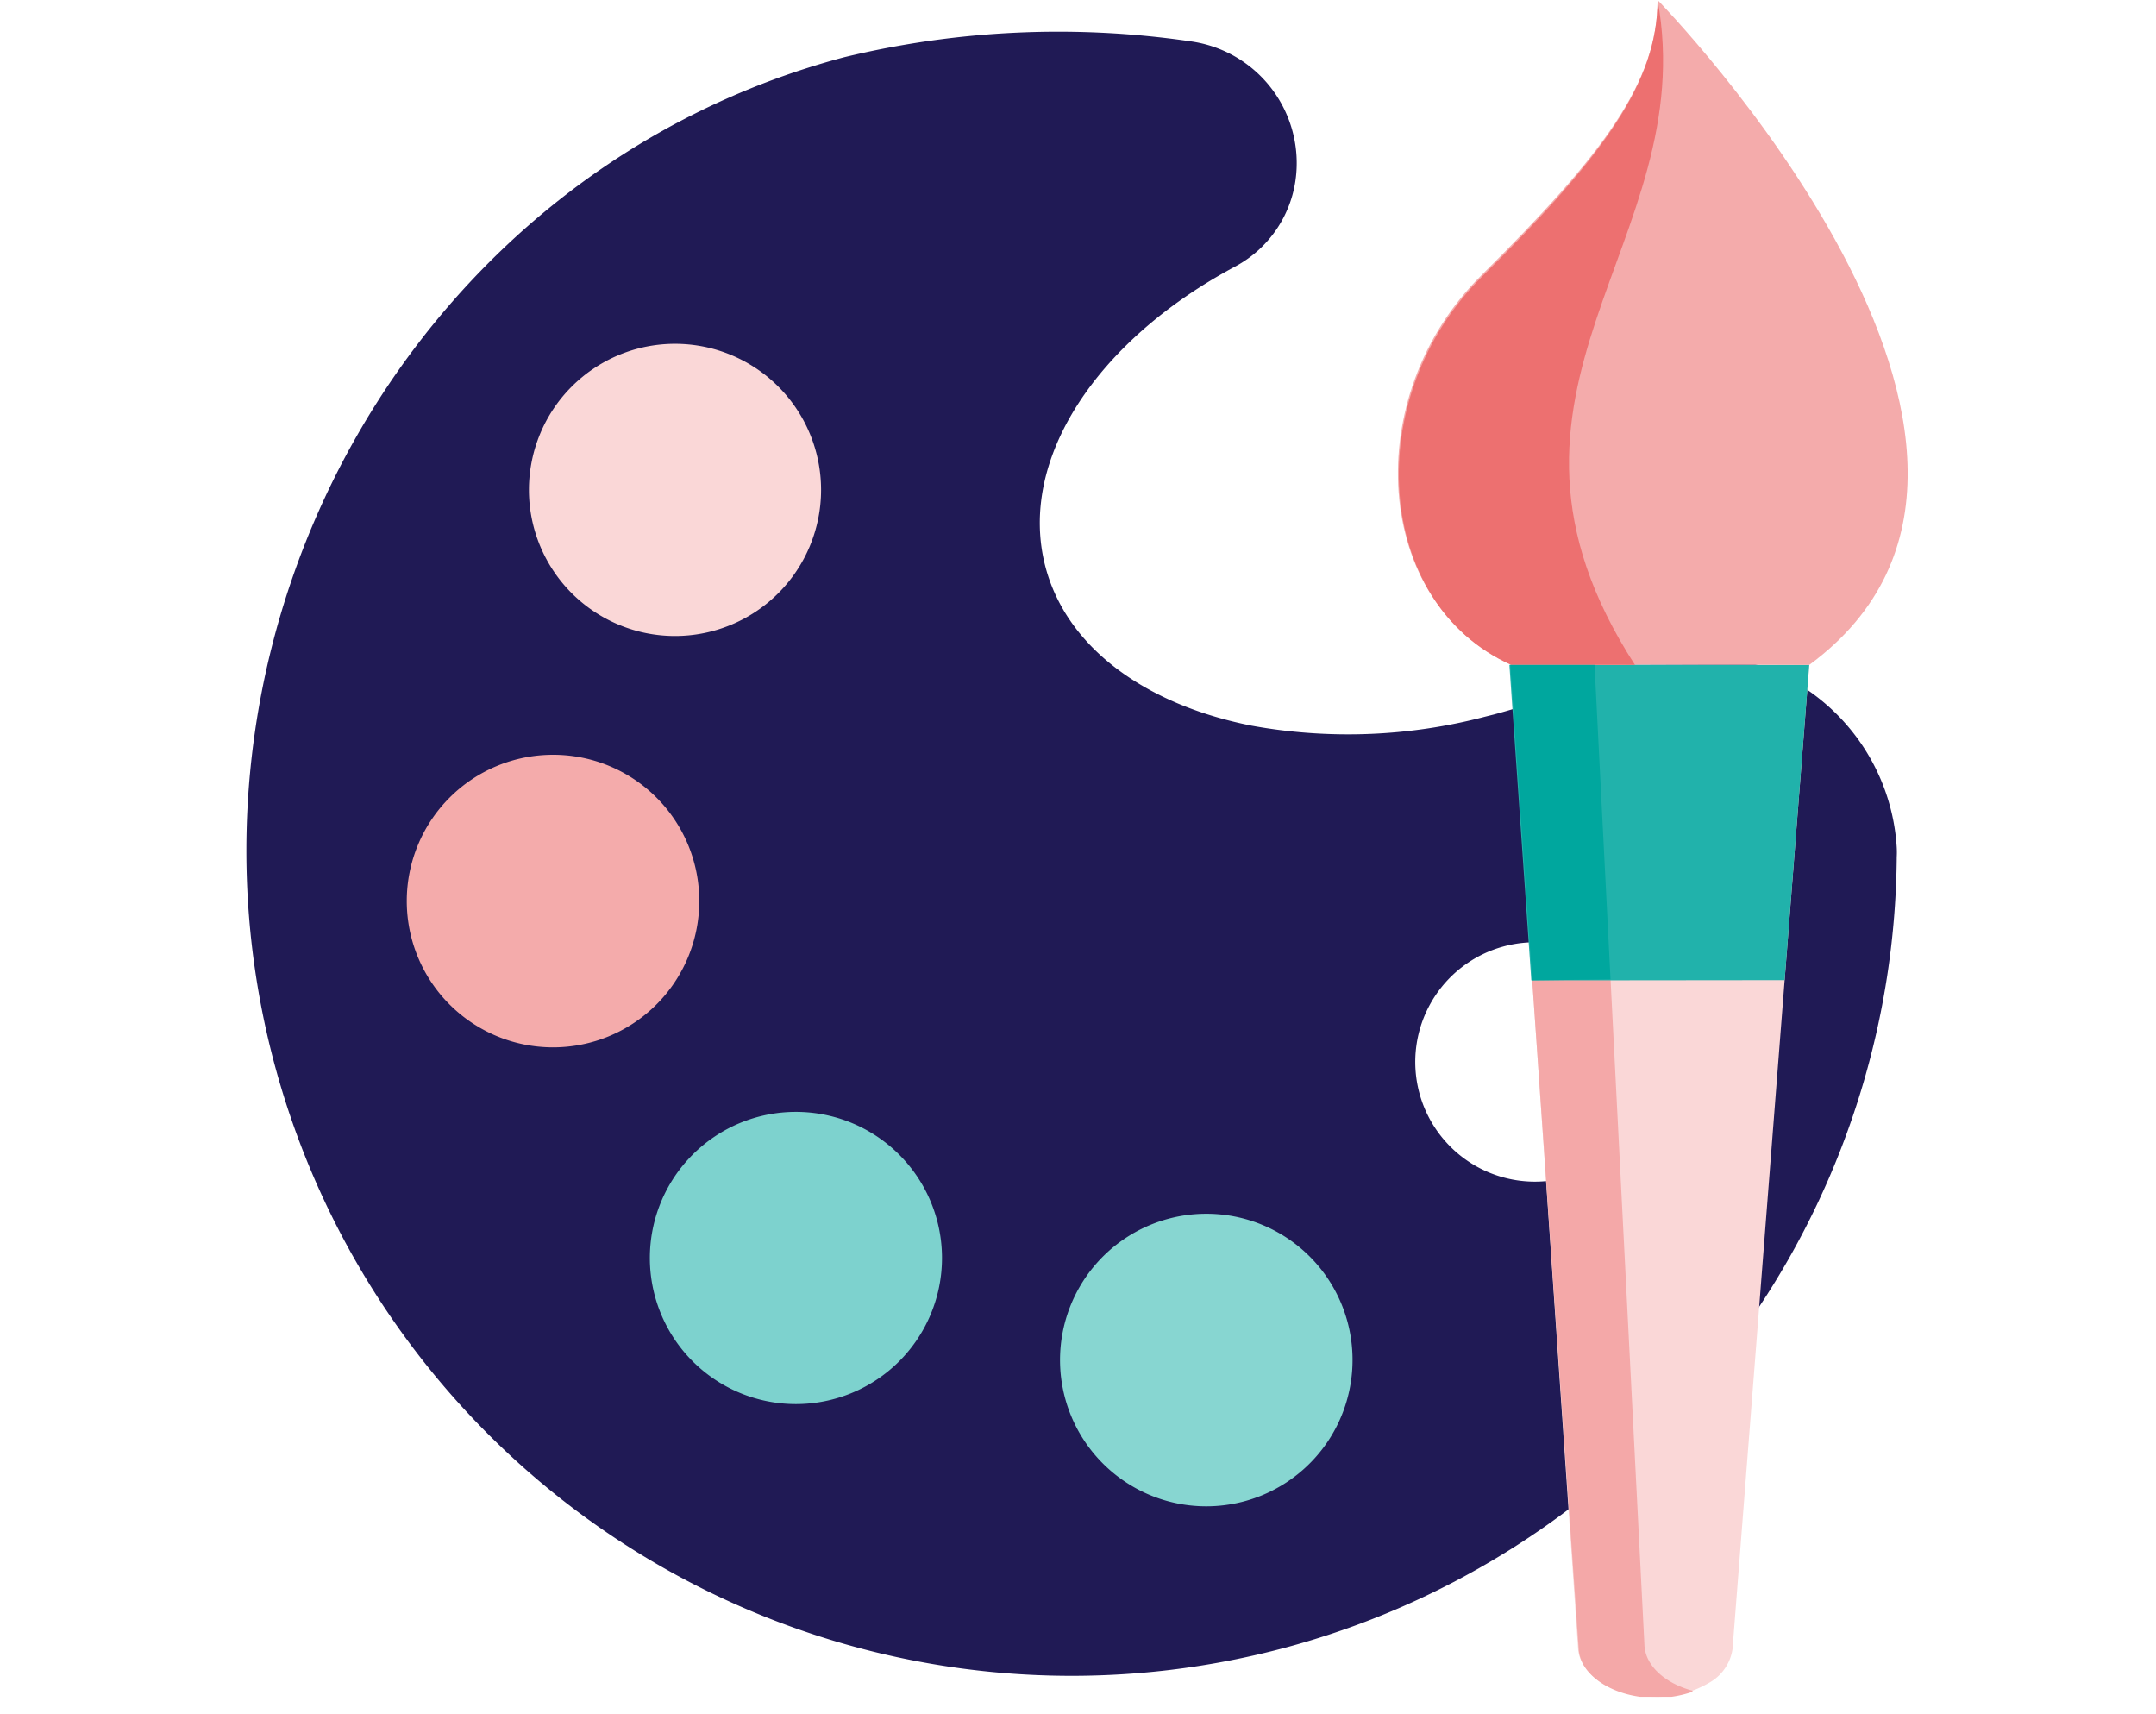 <?xml version="1.0" encoding="UTF-8"?> <svg xmlns="http://www.w3.org/2000/svg" xmlns:xlink="http://www.w3.org/1999/xlink" viewBox="0 0 120 95.38"><defs><style>.a{fill:none;}.b{clip-path:url(#a);}.c{fill:#201a55;}.d{fill:#87d6d1;}.e{fill:#7dd2ce;}.f{fill:#f4abab;}.g{fill:#fad7d7;}.h{fill:#f4a8a8;}.i{fill:#21b2ab;}.j{fill:#ed7070;}.k{fill:#00a79e;}</style><clipPath id="a"><rect class="a" x="13.71" width="92.58" height="94.42"></rect></clipPath></defs><title>paint</title><g class="b"><path class="c" d="M89.14,37.53a33.28,33.28,0,0,1-6,2.23l-.48.12a30.07,30.07,0,0,1-13,.5c-5.85-1.16-10.27-4.3-11.47-8.83-1.58-6,2.9-12.63,10.56-16.72a6.48,6.48,0,0,0,3.4-5.19A6.84,6.84,0,0,0,66.27,2.3,50.71,50.71,0,0,0,47,3.18C23.2,9.49,9.1,34.57,15.09,58.49a45.93,45.93,0,0,0,90.48-10.8,4.82,4.82,0,0,0,0-.53,11.46,11.46,0,0,0-16.42-9.63Zm-2,28a6.66,6.66,0,1,1,4.73-8.14,6.66,6.66,0,0,1-4.73,8.14Zm0,0"></path></g><path class="d" d="M75.28,75.67a8.14,8.14,0,1,1-8.14-8.13,8.13,8.13,0,0,1,8.14,8.13Zm0,0"></path><path class="e" d="M52.43,70a8.13,8.13,0,1,1-8.13-8.13A8.13,8.13,0,0,1,52.43,70Zm0,0"></path><path class="f" d="M38.92,50.17A8.14,8.14,0,1,1,30.78,42a8.13,8.13,0,0,1,8.14,8.13Zm0,0"></path><g class="b"><path class="g" d="M45.7,27.26a8.13,8.13,0,1,1-8.13-8.13,8.13,8.13,0,0,1,8.13,8.13Zm0,0"></path><path class="g" d="M100.7,37,99.33,54.54l-2.9,37.22a2.58,2.58,0,0,1-1.34,1.9,5.65,5.65,0,0,1-3,.76c-2.28,0-4.16-1.2-4.26-2.7L85.28,54.49,84.06,36.94Zm0,0"></path><path class="h" d="M94.2,94.08c-1.51-.41-2.59-1.36-2.67-2.49L88.75,37l-4.69,0,1.22,17.55,2.59,37.23c.1,1.5,2,2.69,4.26,2.7a6.2,6.2,0,0,0,2.07-.34Zm0,0"></path><path class="i" d="M99.33,54.54,100.7,37l-12,0-4.69,0,1.22,17.55h4.36Zm0,0"></path><path class="f" d="M84.06,36.94c-7.62-3.42-8.42-14.87-1.61-21.62S92.25,4.56,92.26,0c0,0,24.55,25.13,8.44,37Zm0,0"></path></g><path class="j" d="M91,37l-6.89,0c-7.62-3.42-8.42-14.87-1.61-21.62S92.25,4.56,92.26,0C94.73,13.58,81.06,21.62,91,37Zm0,0"></path><path class="k" d="M89.64,54.5,88.75,37l-4.69,0,1.22,17.55Zm0,0"></path></svg> 